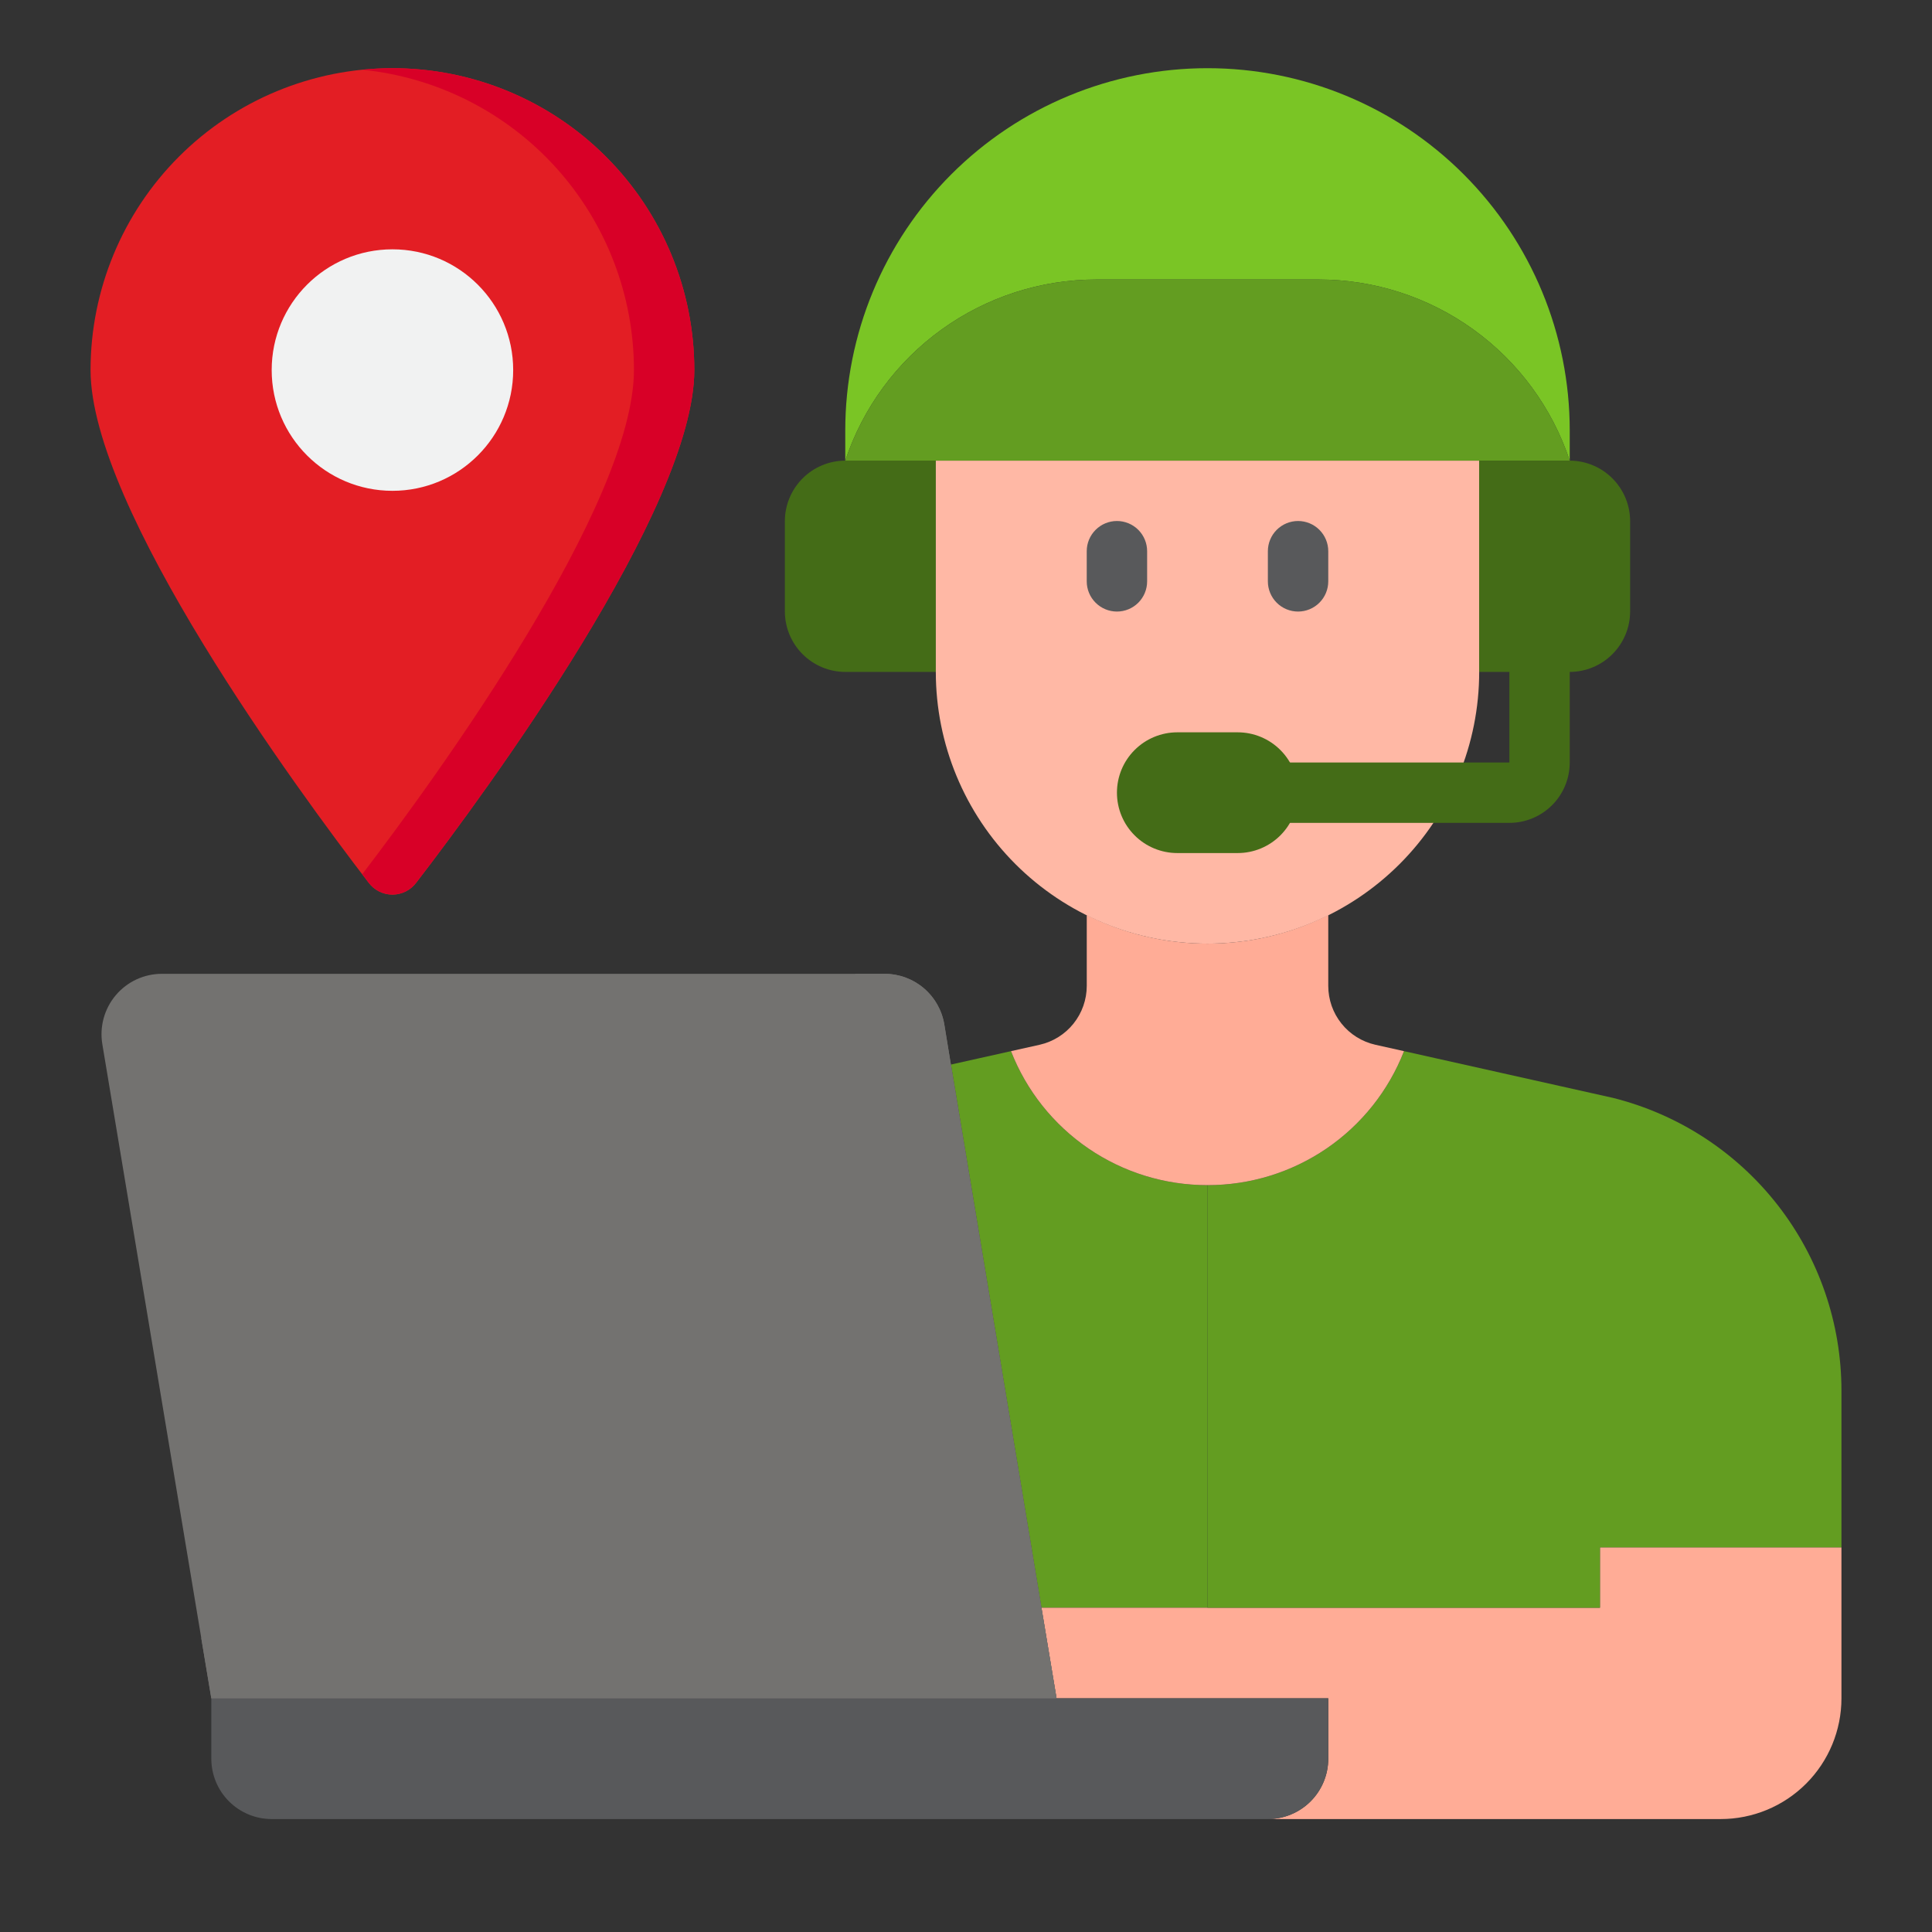 <svg width="85" height="85" viewBox="0 0 85 85" fill="none" xmlns="http://www.w3.org/2000/svg">
<rect x="0" y="0" width="85" height="85" fill="#333333" stroke="none"/>
<path d="M53.125 52.141C51.258 52.144 49.433 51.583 47.891 50.531C46.348 49.479 45.159 47.986 44.48 46.246L41.837 46.836L45.82 70.734H53.125V52.141Z" fill="#639D21"/>
<path d="M70.391 68.078V70.734H45.82L46.484 74.719H58.438V77.375C58.438 78.079 58.158 78.755 57.66 79.253C57.161 79.751 56.486 80.031 55.781 80.031H75.703C77.112 80.031 78.463 79.472 79.46 78.475C80.456 77.479 81.016 76.128 81.016 74.719V68.078H70.391Z" fill="#FFAC96"/>
<path d="M70.962 48.302L61.77 46.246C61.091 47.986 59.902 49.479 58.359 50.531C56.817 51.583 54.992 52.144 53.125 52.141V70.734H70.391V68.078H81.016V61.185C81.017 58.224 80.029 55.347 78.207 53.013C76.385 50.678 73.835 49.02 70.962 48.302V48.302Z" fill="#639D21"/>
<path d="M53.125 52.141C54.992 52.144 56.817 51.583 58.36 50.531C59.903 49.479 61.091 47.986 61.77 46.246L60.51 45.965C59.922 45.832 59.396 45.504 59.02 45.033C58.643 44.562 58.438 43.978 58.438 43.375V40.258C56.789 41.085 54.97 41.516 53.125 41.516C51.281 41.516 49.462 41.085 47.813 40.258V43.375C47.812 43.978 47.607 44.562 47.231 45.033C46.854 45.504 46.329 45.832 45.741 45.965L44.48 46.246C45.159 47.986 46.348 49.479 47.891 50.531C49.433 51.583 51.258 52.144 53.125 52.141V52.141Z" fill="#FFAC96"/>
<path d="M48.239 12.297H58.011C60.456 12.297 62.84 13.067 64.823 14.497C66.807 15.927 68.29 17.945 69.062 20.266V18.938C69.062 14.711 67.383 10.657 64.394 7.668C61.406 4.679 57.352 3 53.125 3C48.898 3 44.844 4.679 41.855 7.668C38.867 10.657 37.188 14.711 37.188 18.938V20.266C37.96 17.945 39.443 15.927 41.427 14.497C43.41 13.067 45.794 12.297 48.239 12.297V12.297Z" fill="#7AC525"/>
<path d="M37.188 20.266C36.484 20.268 35.809 20.548 35.312 21.046C34.814 21.544 34.533 22.218 34.531 22.922V26.906C34.533 27.61 34.814 28.285 35.312 28.782C35.809 29.28 36.484 29.56 37.188 29.562H41.172V20.266H37.188Z" fill="#446C17"/>
<path d="M30.547 16.281C30.547 22.351 21.462 34.742 18.315 38.833C18.193 38.996 18.035 39.13 17.853 39.221C17.671 39.313 17.47 39.361 17.266 39.361C17.062 39.361 16.861 39.313 16.678 39.221C16.496 39.13 16.338 38.996 16.216 38.833C13.069 34.742 3.984 22.351 3.984 16.281C3.984 12.759 5.384 9.381 7.874 6.89C10.365 4.399 13.743 3 17.266 3C20.788 3 24.166 4.399 26.657 6.89C29.148 9.381 30.547 12.759 30.547 16.281V16.281Z" fill="#E31E24"/>
<path d="M17.266 3C16.822 3 16.379 3.023 15.938 3.068C19.213 3.397 22.25 4.931 24.459 7.373C26.667 9.814 27.89 12.989 27.891 16.281C27.891 22.19 19.299 34.066 15.938 38.461L16.216 38.828C16.338 38.991 16.496 39.124 16.678 39.216C16.861 39.307 17.062 39.355 17.266 39.355C17.47 39.355 17.671 39.307 17.853 39.216C18.035 39.124 18.193 38.991 18.315 38.828C21.462 34.742 30.547 22.351 30.547 16.281C30.547 14.537 30.203 12.81 29.536 11.199C28.869 9.587 27.89 8.123 26.657 6.89C25.424 5.657 23.959 4.678 22.348 4.011C20.737 3.344 19.01 3 17.266 3V3Z" fill="#D80027"/>
<path d="M17.266 21.594C20.2 21.594 22.578 19.215 22.578 16.281C22.578 13.347 20.2 10.969 17.266 10.969C14.332 10.969 11.953 13.347 11.953 16.281C11.953 19.215 14.332 21.594 17.266 21.594Z" fill="#F1F2F2"/>
<path d="M65.078 20.266V29.562C65.078 32.733 63.819 35.773 61.577 38.015C59.336 40.256 56.295 41.516 53.125 41.516C49.955 41.516 46.914 40.256 44.673 38.015C42.431 35.773 41.172 32.733 41.172 29.562V20.266H65.078Z" fill="#FFB8A5"/>
<path d="M65.078 20.266H69.062C68.29 17.946 66.807 15.928 64.824 14.498C62.841 13.067 60.458 12.297 58.013 12.297H48.239C45.794 12.297 43.41 13.067 41.427 14.497C39.443 15.927 37.96 17.945 37.188 20.266H65.078Z" fill="#639D21"/>
<path d="M58.438 77.375V74.719H9.297V77.375C9.297 78.079 9.577 78.755 10.075 79.253C10.573 79.751 11.249 80.031 11.953 80.031H55.781C56.486 80.031 57.161 79.751 57.66 79.253C58.158 78.755 58.438 78.079 58.438 77.375Z" fill="#58595B"/>
<path d="M46.484 74.719H9.297L4.502 45.938C4.439 45.558 4.459 45.168 4.561 44.797C4.663 44.425 4.845 44.08 5.094 43.785C5.343 43.49 5.653 43.254 6.002 43.091C6.352 42.929 6.733 42.844 7.119 42.844H38.927C39.555 42.846 40.161 43.07 40.64 43.476C41.118 43.881 41.438 44.443 41.544 45.062L41.836 46.841L46.484 74.719Z" fill="#737270"/>
<path d="M41.836 46.841L41.545 45.066C41.442 44.445 41.123 43.882 40.643 43.475C40.164 43.068 39.556 42.844 38.927 42.844H37.631L37.851 44.185L39.405 53.503C39.786 55.787 39.665 58.125 39.05 60.357C38.436 62.589 37.342 64.66 35.846 66.426C34.35 68.192 32.487 69.612 30.387 70.585C28.286 71.558 25.999 72.063 23.684 72.062H8.854L9.297 74.719H46.484L41.836 46.841Z" fill="#737270"/>
<path d="M57.109 26.906C57.462 26.906 57.799 26.766 58.048 26.517C58.298 26.268 58.438 25.93 58.438 25.578V24.25C58.438 23.898 58.298 23.56 58.048 23.311C57.799 23.062 57.462 22.922 57.109 22.922C56.757 22.922 56.419 23.062 56.17 23.311C55.921 23.56 55.781 23.898 55.781 24.25V25.578C55.781 25.93 55.921 26.268 56.17 26.517C56.419 26.766 56.757 26.906 57.109 26.906Z" fill="#58595B"/>
<path d="M49.141 26.906C49.493 26.906 49.831 26.766 50.08 26.517C50.329 26.268 50.469 25.93 50.469 25.578V24.25C50.469 23.898 50.329 23.56 50.08 23.311C49.831 23.062 49.493 22.922 49.141 22.922C48.788 22.922 48.451 23.062 48.202 23.311C47.952 23.56 47.812 23.898 47.812 24.25V25.578C47.812 25.93 47.952 26.268 48.202 26.517C48.451 26.766 48.788 26.906 49.141 26.906Z" fill="#58595B"/>
<path d="M69.062 28.234V33.547C69.062 34.251 68.783 34.927 68.284 35.425C67.786 35.923 67.111 36.203 66.406 36.203H54.453V33.547H66.406V28.234H69.062Z" fill="#446C17"/>
<path d="M65.078 29.562H69.062C69.766 29.56 70.441 29.28 70.938 28.782C71.436 28.285 71.717 27.61 71.719 26.906V22.922C71.717 22.218 71.436 21.544 70.938 21.046C70.441 20.548 69.766 20.268 69.062 20.266H65.078V29.562Z" fill="#446C17"/>
<path d="M54.453 32.219H51.797C51.092 32.219 50.417 32.499 49.919 32.997C49.42 33.495 49.141 34.17 49.141 34.875C49.141 35.58 49.42 36.255 49.919 36.753C50.417 37.251 51.092 37.531 51.797 37.531H54.453C55.158 37.531 55.833 37.251 56.331 36.753C56.83 36.255 57.109 35.58 57.109 34.875C57.109 34.17 56.83 33.495 56.331 32.997C55.833 32.499 55.158 32.219 54.453 32.219Z" fill="#446C17"/>
</svg>
